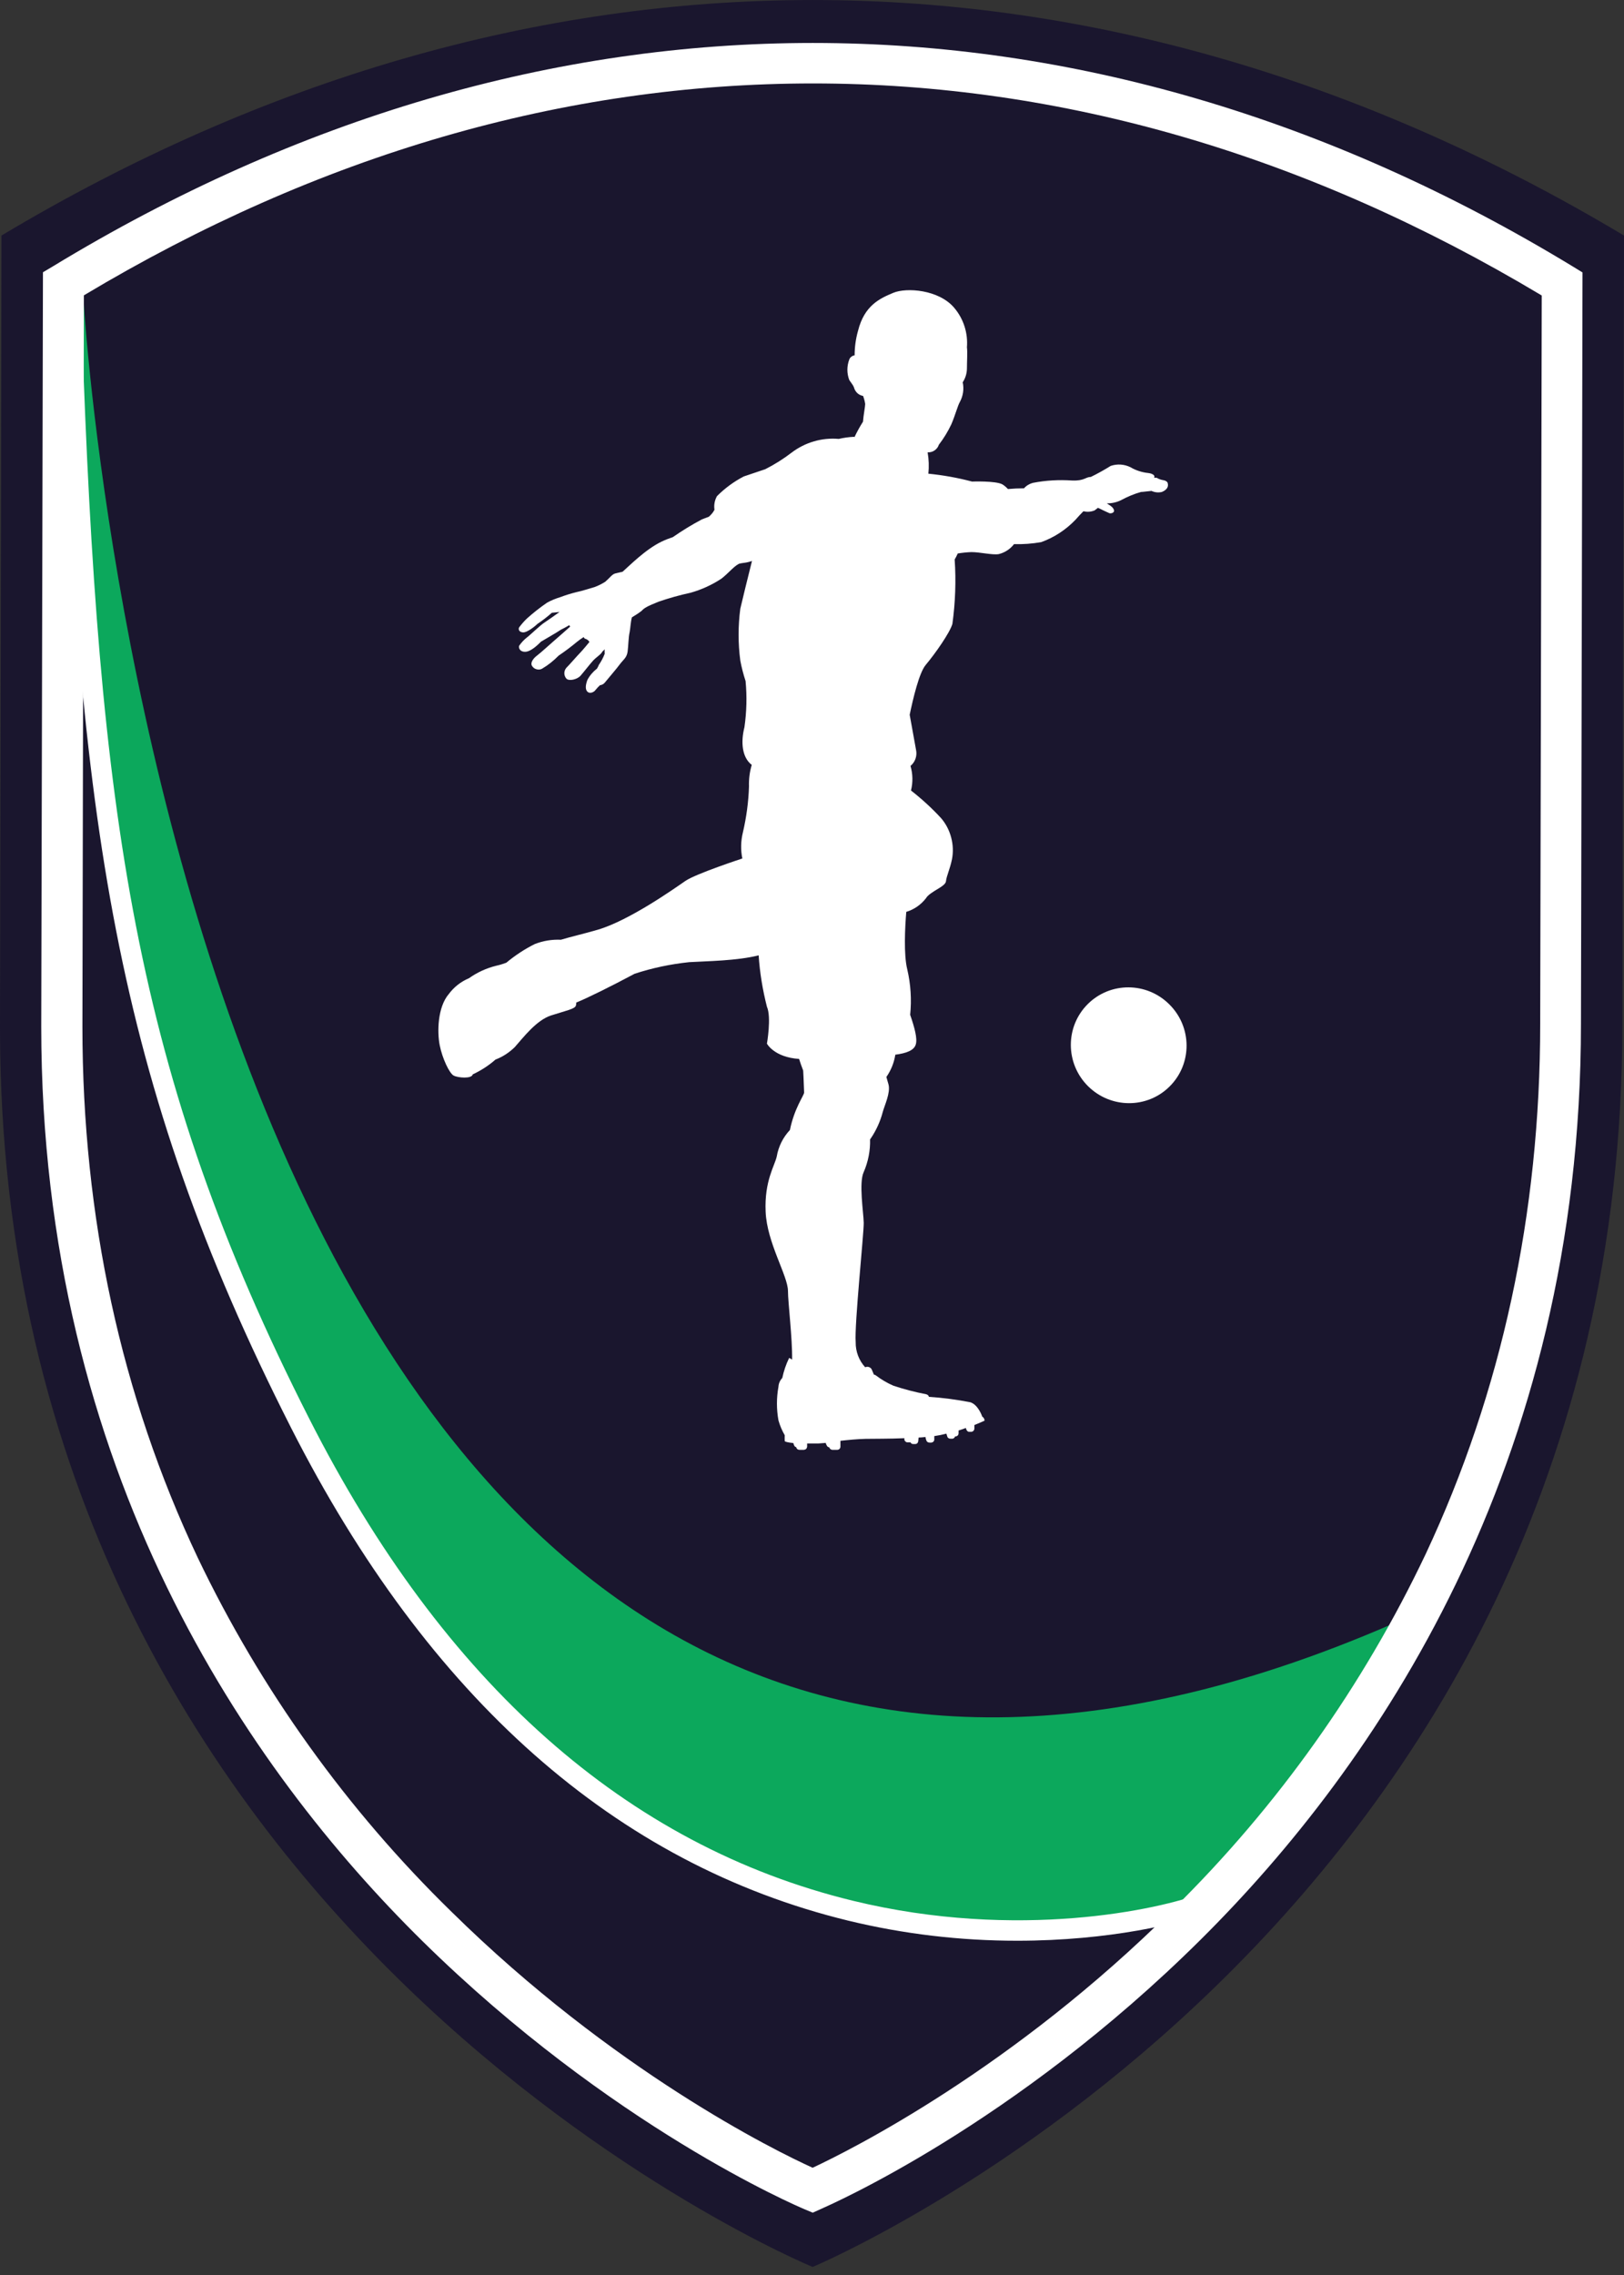 <svg width="20" height="28" viewBox="0 0 20 28" fill="none" xmlns="http://www.w3.org/2000/svg">
<rect x="0" y="0" width="20" height="28" fill="#333333" stroke="none"/>
<path d="M19.98 12.613L20 2.899C13.537 -0.966 6.482 -0.966 0.018 2.899L0 12.655C0 23.783 10.008 27.901 10.008 27.901C10.008 27.901 19.98 23.73 19.98 12.613Z" fill="#1A162E"/>
<path d="M1.024 3.625C1.024 3.625 2.297 26.808 17.508 19.826L16.954 20.657L14.755 23.451L14.129 23.718L13.469 23.83C13.469 23.83 11.62 23.654 11.568 23.65C11.516 23.645 10.027 23.326 10.027 23.326L8.13 22.553L6.218 21.099L4.927 19.539L3.556 17.354L2.45 14.668L1.804 12.55L1.229 10.029L1.003 7.205L1.024 3.625Z" fill="#0CA85C"/>
<path d="M14.382 5.954C14.382 5.93 14.354 5.913 14.321 5.909C14.295 5.904 14.269 5.895 14.246 5.881C14.235 5.878 14.224 5.878 14.213 5.881C14.234 5.84 14.165 5.824 14.142 5.822C14.064 5.814 13.989 5.79 13.921 5.75C13.846 5.713 13.759 5.707 13.679 5.734C13.6 5.783 13.518 5.829 13.434 5.87C13.368 5.87 13.356 5.92 13.203 5.914C13.041 5.903 12.879 5.912 12.72 5.943C12.678 5.954 12.64 5.977 12.611 6.01C12.545 6.01 12.479 6.013 12.413 6.019C12.393 5.997 12.37 5.977 12.344 5.961C12.26 5.916 11.971 5.927 11.971 5.927C11.794 5.88 11.614 5.848 11.433 5.83C11.442 5.743 11.439 5.654 11.424 5.567C11.454 5.569 11.484 5.561 11.509 5.544C11.534 5.527 11.553 5.503 11.562 5.474C11.622 5.396 11.674 5.311 11.716 5.222C11.765 5.108 11.793 4.996 11.821 4.947C11.861 4.873 11.874 4.787 11.856 4.705C11.889 4.655 11.907 4.597 11.908 4.537C11.908 4.453 11.916 4.327 11.908 4.275C11.922 4.098 11.866 3.923 11.751 3.788C11.562 3.564 11.163 3.536 11.001 3.604C10.839 3.672 10.646 3.756 10.567 4.071C10.539 4.169 10.525 4.271 10.525 4.373C10.511 4.375 10.497 4.381 10.485 4.39C10.473 4.399 10.464 4.411 10.459 4.425C10.428 4.506 10.428 4.596 10.459 4.677C10.501 4.74 10.509 4.74 10.524 4.789C10.533 4.811 10.548 4.83 10.566 4.845C10.584 4.859 10.606 4.869 10.629 4.873C10.641 4.905 10.65 4.938 10.655 4.972C10.655 5.003 10.634 5.109 10.628 5.19C10.589 5.251 10.554 5.315 10.523 5.38L10.517 5.376C10.453 5.379 10.39 5.388 10.329 5.402C10.122 5.384 9.916 5.444 9.75 5.57C9.648 5.648 9.539 5.717 9.424 5.775L9.16 5.864C9.038 5.927 8.927 6.009 8.83 6.106C8.801 6.157 8.79 6.216 8.799 6.274L8.785 6.298C8.769 6.322 8.75 6.342 8.729 6.36C8.701 6.37 8.673 6.381 8.645 6.392C8.52 6.458 8.401 6.531 8.286 6.611C8.24 6.626 8.194 6.644 8.15 6.665C7.948 6.761 7.748 6.967 7.667 7.037C7.628 7.047 7.592 7.053 7.573 7.059C7.536 7.071 7.513 7.108 7.454 7.16C7.413 7.186 7.369 7.208 7.324 7.225C7.282 7.236 7.166 7.275 7.102 7.287C7.033 7.304 6.965 7.325 6.899 7.35C6.843 7.367 6.789 7.389 6.738 7.417C6.652 7.476 6.569 7.541 6.491 7.611C6.455 7.645 6.423 7.682 6.393 7.722C6.385 7.736 6.382 7.777 6.438 7.783C6.493 7.789 6.599 7.699 6.621 7.677C6.682 7.636 6.741 7.591 6.796 7.542L6.891 7.532C6.834 7.573 6.742 7.638 6.707 7.661C6.654 7.694 6.526 7.819 6.49 7.845C6.453 7.874 6.421 7.908 6.394 7.947C6.385 7.964 6.394 8.022 6.466 8.022C6.537 8.022 6.622 7.938 6.663 7.897C6.663 7.897 6.882 7.77 6.908 7.75C6.908 7.75 6.964 7.723 7.009 7.695C7.014 7.7 7.018 7.706 7.022 7.712C7.022 7.712 6.827 7.885 6.807 7.901C6.787 7.917 6.66 8.034 6.613 8.069C6.566 8.104 6.529 8.158 6.551 8.194C6.563 8.215 6.583 8.231 6.607 8.237C6.63 8.244 6.655 8.242 6.676 8.23C6.751 8.186 6.819 8.131 6.88 8.069C6.957 8.017 7.032 7.961 7.104 7.901C7.131 7.879 7.159 7.859 7.188 7.841C7.191 7.847 7.194 7.853 7.199 7.857C7.204 7.861 7.21 7.864 7.217 7.865C7.234 7.872 7.249 7.884 7.259 7.901C7.259 7.901 7.176 8.003 7.143 8.036C7.109 8.07 7.012 8.183 6.975 8.219C6.959 8.238 6.95 8.261 6.95 8.286C6.95 8.31 6.959 8.334 6.975 8.352C7.005 8.386 7.108 8.364 7.15 8.316C7.192 8.268 7.266 8.172 7.302 8.133C7.337 8.093 7.408 8.049 7.416 8.022L7.447 7.992C7.445 8.01 7.445 8.029 7.447 8.047C7.428 8.096 7.403 8.143 7.373 8.186C7.373 8.194 7.361 8.211 7.352 8.229C7.303 8.267 7.263 8.314 7.234 8.368C7.209 8.435 7.207 8.486 7.234 8.513C7.262 8.541 7.313 8.522 7.334 8.492C7.351 8.471 7.369 8.452 7.388 8.434C7.411 8.431 7.432 8.42 7.447 8.403C7.476 8.366 7.596 8.228 7.634 8.175C7.673 8.122 7.718 8.097 7.729 8.022C7.739 7.947 7.739 7.845 7.754 7.781C7.763 7.738 7.766 7.655 7.782 7.598C7.823 7.574 7.863 7.548 7.901 7.519C7.934 7.483 7.965 7.464 8.109 7.406C8.239 7.361 8.372 7.324 8.506 7.295C8.64 7.257 8.767 7.199 8.883 7.123C8.967 7.059 9.034 6.973 9.1 6.939C9.119 6.934 9.138 6.93 9.158 6.928C9.193 6.924 9.227 6.916 9.261 6.904C9.215 7.087 9.139 7.395 9.117 7.492C9.089 7.704 9.089 7.919 9.117 8.13C9.133 8.216 9.155 8.3 9.182 8.382C9.2 8.571 9.195 8.762 9.168 8.95C9.121 9.135 9.138 9.322 9.258 9.414C9.232 9.5 9.221 9.59 9.224 9.68C9.218 9.87 9.192 10.06 9.149 10.245C9.123 10.35 9.12 10.46 9.142 10.566C9.142 10.566 8.571 10.753 8.441 10.842C8.312 10.931 7.751 11.329 7.361 11.443C7.186 11.494 7.036 11.527 6.908 11.566C6.798 11.561 6.688 11.579 6.586 11.619C6.46 11.682 6.343 11.759 6.235 11.849C6.195 11.864 6.153 11.877 6.111 11.886C5.99 11.916 5.876 11.968 5.775 12.04C5.677 12.081 5.591 12.148 5.528 12.233C5.388 12.395 5.383 12.702 5.415 12.864C5.447 13.026 5.534 13.21 5.587 13.238C5.641 13.266 5.81 13.28 5.822 13.223C5.923 13.176 6.018 13.115 6.102 13.041C6.191 13.007 6.272 12.954 6.34 12.887C6.448 12.765 6.606 12.557 6.786 12.498C6.966 12.44 7.079 12.419 7.092 12.377C7.096 12.365 7.097 12.352 7.097 12.339C7.24 12.281 7.518 12.143 7.815 11.985C8.033 11.913 8.259 11.866 8.487 11.842C8.701 11.829 9.076 11.826 9.343 11.758C9.357 11.972 9.392 12.183 9.445 12.391C9.502 12.52 9.445 12.845 9.445 12.845C9.445 12.845 9.534 13.013 9.841 13.033C9.855 13.076 9.871 13.125 9.891 13.175C9.891 13.169 9.899 13.308 9.903 13.447C9.903 13.48 9.782 13.639 9.728 13.908C9.643 13.998 9.587 14.111 9.566 14.233C9.542 14.346 9.412 14.533 9.429 14.914C9.445 15.296 9.703 15.701 9.704 15.888C9.704 16.029 9.759 16.47 9.755 16.734C9.739 16.723 9.723 16.713 9.718 16.714C9.68 16.792 9.652 16.875 9.634 16.96C9.606 16.989 9.589 17.027 9.587 17.067C9.562 17.204 9.562 17.345 9.587 17.482C9.605 17.546 9.631 17.607 9.664 17.664C9.663 17.687 9.663 17.711 9.664 17.735C9.664 17.745 9.707 17.754 9.771 17.761C9.771 17.77 9.776 17.778 9.779 17.787C9.781 17.793 9.785 17.798 9.789 17.803C9.794 17.807 9.8 17.81 9.806 17.812C9.807 17.821 9.812 17.829 9.819 17.835C9.826 17.841 9.835 17.844 9.845 17.844H9.901C9.911 17.843 9.921 17.839 9.928 17.832C9.935 17.825 9.939 17.815 9.94 17.805V17.766C9.984 17.766 10.03 17.766 10.076 17.766L10.17 17.759C10.17 17.77 10.177 17.78 10.181 17.789C10.184 17.796 10.188 17.801 10.194 17.806C10.2 17.81 10.206 17.813 10.213 17.814C10.216 17.822 10.22 17.83 10.227 17.835C10.234 17.84 10.242 17.844 10.251 17.844H10.312C10.322 17.844 10.332 17.84 10.339 17.832C10.346 17.825 10.35 17.815 10.35 17.805V17.733C10.45 17.722 10.549 17.712 10.659 17.709C10.769 17.707 10.948 17.709 11.138 17.701C11.138 17.708 11.138 17.713 11.138 17.719C11.139 17.728 11.144 17.736 11.151 17.742C11.158 17.748 11.166 17.752 11.176 17.752H11.198C11.203 17.753 11.208 17.753 11.213 17.752C11.216 17.759 11.221 17.764 11.227 17.768C11.233 17.771 11.24 17.773 11.247 17.773H11.27C11.279 17.773 11.289 17.77 11.296 17.763C11.303 17.757 11.307 17.748 11.308 17.739L11.313 17.693C11.342 17.693 11.371 17.689 11.398 17.686C11.398 17.7 11.404 17.713 11.407 17.725C11.409 17.734 11.415 17.742 11.422 17.747C11.43 17.753 11.439 17.755 11.448 17.755H11.47C11.479 17.754 11.488 17.75 11.495 17.743C11.502 17.736 11.506 17.727 11.506 17.718V17.675C11.556 17.668 11.606 17.658 11.655 17.645C11.659 17.658 11.663 17.67 11.666 17.68C11.668 17.689 11.674 17.696 11.682 17.701C11.69 17.706 11.699 17.708 11.708 17.707H11.73C11.738 17.706 11.745 17.703 11.75 17.698C11.756 17.693 11.76 17.686 11.762 17.679H11.771C11.781 17.678 11.789 17.673 11.796 17.666C11.802 17.659 11.805 17.65 11.805 17.64V17.606C11.837 17.596 11.867 17.586 11.895 17.575C11.895 17.582 11.9 17.589 11.902 17.596C11.905 17.605 11.911 17.612 11.918 17.617C11.926 17.622 11.935 17.623 11.944 17.622H11.966C11.976 17.62 11.984 17.616 11.99 17.608C11.996 17.601 12 17.592 12 17.582V17.539C12.079 17.507 12.125 17.485 12.125 17.485C12.125 17.475 12.122 17.465 12.117 17.456C12.112 17.447 12.104 17.44 12.096 17.434C12.096 17.434 12.05 17.293 11.952 17.259C11.783 17.226 11.612 17.203 11.44 17.192C11.438 17.184 11.434 17.177 11.428 17.171C11.421 17.166 11.414 17.162 11.406 17.16C11.27 17.134 11.135 17.099 11.003 17.055C10.926 17.022 10.852 16.978 10.785 16.927C10.778 16.922 10.77 16.919 10.762 16.918C10.754 16.898 10.745 16.879 10.739 16.863C10.737 16.855 10.732 16.848 10.726 16.841C10.72 16.835 10.713 16.83 10.705 16.827C10.697 16.823 10.689 16.822 10.68 16.822C10.672 16.822 10.663 16.824 10.655 16.828C10.578 16.744 10.536 16.633 10.538 16.518C10.521 16.308 10.639 15.18 10.637 15.05C10.634 14.919 10.575 14.555 10.637 14.425C10.692 14.298 10.719 14.161 10.715 14.023L10.724 14.011C10.791 13.912 10.841 13.802 10.871 13.687C10.894 13.602 10.967 13.453 10.943 13.35C10.935 13.319 10.924 13.287 10.916 13.255C10.973 13.173 11.011 13.079 11.026 12.981C11.161 12.963 11.256 12.929 11.278 12.855C11.3 12.782 11.263 12.647 11.209 12.49C11.228 12.303 11.216 12.114 11.173 11.93C11.128 11.75 11.145 11.413 11.161 11.223C11.257 11.194 11.342 11.135 11.403 11.056C11.453 10.971 11.644 10.914 11.65 10.846C11.657 10.779 11.697 10.704 11.724 10.575C11.741 10.486 11.737 10.395 11.714 10.308C11.691 10.22 11.649 10.139 11.591 10.071C11.477 9.947 11.352 9.833 11.219 9.729C11.244 9.63 11.242 9.525 11.213 9.427C11.242 9.403 11.263 9.372 11.275 9.337C11.287 9.302 11.289 9.264 11.281 9.228C11.268 9.153 11.237 8.981 11.203 8.797C11.244 8.601 11.319 8.279 11.401 8.183C11.52 8.041 11.697 7.788 11.729 7.679C11.765 7.416 11.775 7.15 11.757 6.886C11.771 6.862 11.784 6.837 11.795 6.812C11.851 6.803 11.907 6.797 11.963 6.795C12.07 6.795 12.222 6.833 12.299 6.82C12.374 6.802 12.441 6.758 12.488 6.697C12.601 6.7 12.713 6.692 12.824 6.672C12.984 6.614 13.127 6.52 13.245 6.397C13.28 6.357 13.313 6.322 13.343 6.292C13.389 6.304 13.438 6.3 13.482 6.281C13.492 6.273 13.506 6.262 13.521 6.25C13.54 6.258 13.571 6.273 13.582 6.279C13.592 6.285 13.646 6.308 13.66 6.315C13.673 6.323 13.727 6.315 13.719 6.28C13.712 6.245 13.67 6.22 13.65 6.208L13.631 6.195C13.691 6.196 13.75 6.183 13.804 6.157C13.883 6.114 13.966 6.079 14.052 6.055C14.071 6.055 14.136 6.046 14.181 6.042C14.221 6.061 14.266 6.065 14.309 6.055C14.387 6.023 14.387 5.976 14.382 5.954Z" fill="white"/>
<path d="M14.406 13.37C14.683 13.093 14.682 12.642 14.402 12.363C14.123 12.083 13.672 12.082 13.395 12.359C13.117 12.637 13.119 13.088 13.398 13.367C13.678 13.646 14.129 13.648 14.406 13.37Z" fill="white"/>
<path d="M12.527 23.886C11.826 23.886 11.128 23.804 10.447 23.639C7.585 22.943 5.276 20.902 3.584 17.572C1.404 13.279 0.966 10.072 0.756 4.05L1.008 4.04C1.214 10.024 1.649 13.211 3.807 17.458C5.462 20.719 7.719 22.716 10.504 23.394C12.54 23.889 14.292 23.497 14.795 23.303L14.886 23.539C14.55 23.668 13.671 23.886 12.527 23.886Z" fill="white"/>
<path d="M10.009 27.233L9.911 27.192C9.814 27.151 7.528 26.177 5.205 23.893C3.062 21.783 0.508 18.118 0.508 12.633L0.529 3.351L0.65 3.279C6.686 -0.388 13.333 -0.388 19.368 3.279L19.489 3.353L19.47 12.597C19.47 18.072 16.925 21.749 14.791 23.868C12.481 26.162 10.203 27.145 10.107 27.189L10.009 27.233ZM1.033 3.635L1.015 12.636C1.015 14.98 1.492 17.179 2.435 19.171C3.213 20.797 4.272 22.273 5.562 23.531C7.547 25.485 9.547 26.472 10.008 26.68C10.468 26.465 12.471 25.465 14.449 23.496C15.733 22.232 16.785 20.753 17.558 19.126C18.493 17.133 18.968 14.937 18.968 12.598L18.987 3.637C16.093 1.905 13.074 1.027 10.012 1.027C6.95 1.027 3.927 1.903 1.033 3.635Z" fill="white"/>
</svg>

